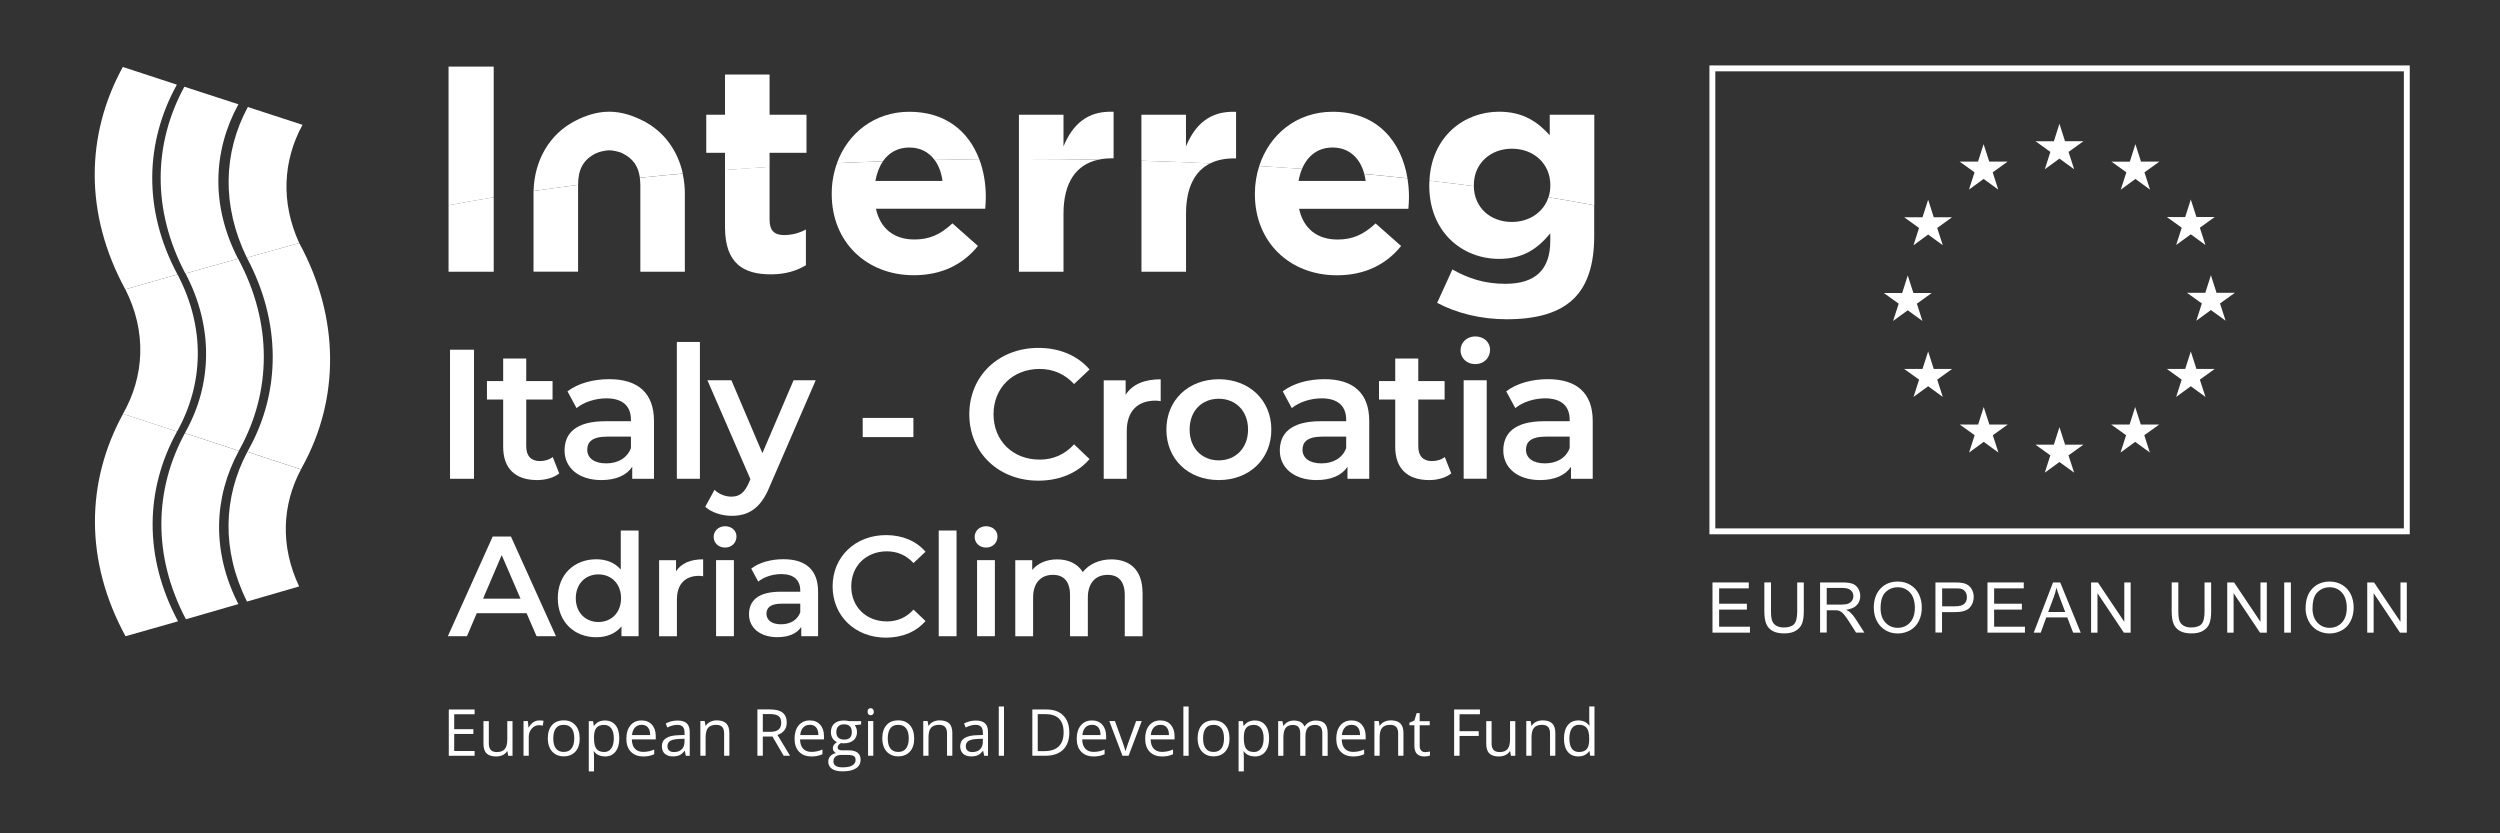 <svg xmlns="http://www.w3.org/2000/svg" id="Livello_1" viewBox="0 0 425.2 141.73"><rect x="0" y="0" width="425.2" height="141.73" fill="#333333" stroke="none"/><defs><style>.cls-1{fill:#fff;}.cls-2{fill:none;stroke:#fff;stroke-miterlimit:10;}</style></defs><g><path class="cls-1" d="m76.29,34.92c2.49-.47,5.06-.93,7.68-1.36V11.33h-7.68v23.58Z"></path><path class="cls-1" d="m130.89,12.68h-7.58v6.83h-3.19v6.48h3.19v2.93c2.5-.19,5.02-.37,7.58-.54v-2.39h6.28v-6.48h-6.28v-6.83Z"></path><path class="cls-1" d="m154.66,25.09c1.86,0,3.31.78,4.29,2.11,2.52-.05,5.05-.09,7.6-.12-1.76-4.65-5.63-8.07-11.89-8.07-5.92,0-10.47,3.64-12.31,8.74,2.58-.12,5.19-.22,7.81-.31,1.02-1.48,2.55-2.35,4.5-2.35"></path><path class="cls-1" d="m180.88,24.89v-5.38h-7.58v7.53c.14,0,.28,0,.41,0,4.4,0,8.77.04,13.1.12.68-.15,1.41-.23,2.19-.23h.4v-7.92c-4.49-.2-6.98,2.19-8.52,5.88"></path><path class="cls-1" d="m201.71,24.89v-5.38h-7.58v7.83c3.94.12,7.84.26,11.7.45,1.14-.57,2.48-.85,4-.85h.4v-7.92c-4.49-.2-6.98,2.19-8.52,5.88"></path><path class="cls-1" d="m226.64,25.09c2.8,0,4.68,1.77,5.4,4.5,2.48.23,4.93.47,7.34.73-1.02-6.22-5.1-11.31-12.74-11.31-6.1,0-10.75,3.87-12.47,9.23,2.45.15,4.88.31,7.28.48.95-2.25,2.73-3.63,5.19-3.63"></path><path class="cls-1" d="m263.57,22.99c-2.04-2.24-4.48-3.99-8.62-3.99-5.94,0-11.48,4.22-11.83,11.73,2.55.29,5.07.6,7.55.93,0-.03,0-.06,0-.09v-.1c0-3.64,2.79-6.18,6.48-6.18s6.53,2.54,6.53,6.18v.1c0,.7-.11,1.36-.3,1.97,2.66.44,5.25.9,7.78,1.38v-15.41h-7.58v3.49Z"></path><path class="cls-1" d="m109.34,20.53c-1.65-.84-3.57-1.53-5.73-1.53s-4.08.69-5.73,1.53c-4.48,2.28-7,6.81-7.13,11.96,2.48-.36,5-.71,7.57-1.04.01-2.58.82-4.32,3.14-5.42.5-.24,1.61-.47,2.16-.47s1.65.23,2.16.47c1.93.92,2.8,2.29,3.05,4.2,2.4-.25,4.84-.49,7.3-.71-.85-3.89-3.18-7.17-6.77-8.99"></path><path class="cls-1" d="m76.29,46.22h7.68v-12.67c-2.62.43-5.18.89-7.68,1.36v11.3Z"></path><path class="cls-1" d="m123.31,38.64c0,6.18,3.14,8.02,7.78,8.02,2.54,0,4.38-.6,5.98-1.55v-6.08c-1.1.6-2.34.95-3.74.95-1.69,0-2.44-.85-2.44-2.59v-9.02c-2.55.16-5.08.34-7.58.54v9.73Z"></path><path class="cls-1" d="m158.95,27.19c.7.94,1.16,2.16,1.35,3.58h-11.41c.23-1.3.66-2.43,1.28-3.33-2.62.09-5.23.19-7.81.31-.58,1.6-.9,3.34-.9,5.16v.1c0,8.17,5.93,13.8,13.96,13.8,4.83,0,8.42-1.89,10.91-4.98l-4.34-3.84c-2.09,1.94-3.94,2.74-6.48,2.74-3.39,0-5.78-1.79-6.53-5.23h18.59c.05-.7.1-1.4.1-1.99,0-2.26-.37-4.46-1.12-6.44-2.55.03-5.08.07-7.6.12"></path><path class="cls-1" d="m173.3,27.04v19.18h7.58v-9.87c0-5.39,2.21-8.39,5.94-9.19-4.33-.08-8.7-.12-13.1-.12-.14,0-.28,0-.41,0"></path><path class="cls-1" d="m194.14,46.22h7.58v-9.87c0-4.45,1.5-7.27,4.12-8.57-3.85-.18-7.76-.33-11.7-.44v18.88Z"></path><path class="cls-1" d="m232.04,29.59c.1.38.18.77.23,1.18h-11.41c.13-.74.33-1.43.59-2.05-2.41-.17-4.83-.34-7.28-.48-.47,1.47-.74,3.04-.74,4.68v.1c0,8.17,5.93,13.8,13.95,13.8,4.84,0,8.42-1.89,10.92-4.98l-4.34-3.84c-2.09,1.94-3.94,2.74-6.48,2.74-3.39,0-5.78-1.79-6.53-5.23h18.59c.05-.7.1-1.4.1-1.99,0-1.09-.09-2.15-.26-3.19-2.42-.26-4.86-.5-7.34-.73"></path><path class="cls-1" d="m257.14,37.75c-3.66,0-6.43-2.45-6.47-6.09-2.47-.33-4.99-.63-7.55-.93-.01.24-.03.48-.03.74v.1c0,7.92,5.63,12.46,11.86,12.46,4.04,0,6.48-1.64,8.72-4.34v1.3c0,4.78-2.44,7.28-7.63,7.28-3.54,0-6.28-.9-9.02-2.44l-2.59,5.68c3.39,1.79,7.48,2.79,11.81,2.79,5.18,0,9.02-1.1,11.51-3.59,2.24-2.24,3.39-5.73,3.39-10.52v-5.27c-2.53-.48-5.12-.94-7.78-1.38-.82,2.55-3.25,4.21-6.22,4.21"></path><path class="cls-1" d="m108.82,30.24c.05.41.09.83.09,1.29v14.69h7.57v-13.31c0-1.16-.13-2.29-.37-3.38-2.46.22-4.9.46-7.3.71"></path><path class="cls-1" d="m90.74,32.9v13.31h7.58v-14.69s0-.04,0-.07c-2.57.33-5.09.67-7.57,1.04,0,.14-.01.27-.01.41"></path><g><path class="cls-1" d="m76.54,59.48h4.08v21.95h-4.08v-21.95Z"></path><path class="cls-1" d="m95.11,80.52c-.94.75-2.35,1.13-3.76,1.13-3.67,0-5.77-1.94-5.77-5.64v-8.06h-2.76v-3.14h2.76v-3.83h3.92v3.83h4.48v3.14h-4.48v7.96c0,1.63.82,2.51,2.32,2.51.82,0,1.6-.22,2.19-.69l1.1,2.79Z"></path><path class="cls-1" d="m111.23,71.62v9.81h-3.7v-2.04c-.94,1.44-2.76,2.26-5.27,2.26-3.83,0-6.24-2.1-6.24-5.02s1.88-4.99,6.96-4.99h4.33v-.25c0-2.29-1.38-3.64-4.17-3.64-1.88,0-3.83.63-5.08,1.66l-1.54-2.85c1.79-1.38,4.39-2.07,7.09-2.07,4.83,0,7.62,2.29,7.62,7.12Zm-3.92,4.58v-1.94h-4.04c-2.67,0-3.39,1-3.39,2.23,0,1.41,1.19,2.32,3.2,2.32s3.57-.88,4.23-2.6Z"></path><path class="cls-1" d="m115.12,58.16h3.92v23.27h-3.92v-23.27Z"></path><path class="cls-1" d="m138.73,64.69l-7.84,18.09c-1.54,3.79-3.67,4.95-6.46,4.95-1.66,0-3.42-.56-4.48-1.54l1.57-2.88c.75.72,1.82,1.16,2.88,1.16,1.38,0,2.2-.66,2.95-2.32l.28-.66-7.31-16.81h4.08l5.27,12.39,5.3-12.39h3.76Z"></path><path class="cls-1" d="m146.73,71.08h8.62v3.26h-8.62v-3.26Z"></path><path class="cls-1" d="m164.86,70.46c0-6.55,5.02-11.29,11.76-11.29,3.57,0,6.65,1.29,8.69,3.67l-2.63,2.48c-1.6-1.72-3.57-2.57-5.86-2.57-4.55,0-7.84,3.2-7.84,7.71s3.29,7.71,7.84,7.71c2.29,0,4.26-.85,5.86-2.6l2.63,2.51c-2.04,2.38-5.11,3.67-8.72,3.67-6.71,0-11.73-4.73-11.73-11.29Z"></path><path class="cls-1" d="m197.41,64.5v3.73c-.35-.06-.63-.09-.91-.09-2.98,0-4.86,1.76-4.86,5.17v8.12h-3.92v-16.74h3.73v2.45c1.13-1.76,3.17-2.63,5.96-2.63Z"></path><path class="cls-1" d="m198.38,73.06c0-5.02,3.76-8.56,8.91-8.56s8.94,3.54,8.94,8.56-3.73,8.59-8.94,8.59-8.91-3.57-8.91-8.59Zm13.89,0c0-3.2-2.13-5.24-4.99-5.24s-4.95,2.04-4.95,5.24,2.13,5.24,4.95,5.24,4.99-2.04,4.99-5.24Z"></path><path class="cls-1" d="m232.88,71.62v9.81h-3.7v-2.04c-.94,1.44-2.76,2.26-5.27,2.26-3.83,0-6.24-2.1-6.24-5.02s1.88-4.99,6.96-4.99h4.33v-.25c0-2.29-1.38-3.64-4.17-3.64-1.88,0-3.83.63-5.08,1.66l-1.54-2.85c1.79-1.38,4.39-2.07,7.09-2.07,4.83,0,7.62,2.29,7.62,7.12Zm-3.92,4.58v-1.94h-4.04c-2.67,0-3.39,1-3.39,2.23,0,1.41,1.19,2.32,3.2,2.32s3.58-.88,4.23-2.6Z"></path><path class="cls-1" d="m246.83,80.52c-.94.75-2.35,1.13-3.76,1.13-3.67,0-5.77-1.94-5.77-5.64v-8.06h-2.76v-3.14h2.76v-3.83h3.92v3.83h4.48v3.14h-4.48v7.96c0,1.63.81,2.51,2.32,2.51.81,0,1.6-.22,2.19-.69l1.1,2.79Z"></path><path class="cls-1" d="m248.41,59.57c0-1.32,1.07-2.35,2.51-2.35s2.51.97,2.51,2.26c0,1.38-1.04,2.45-2.51,2.45s-2.51-1.03-2.51-2.35Zm.53,5.11h3.92v16.74h-3.92v-16.74Z"></path><path class="cls-1" d="m270.89,71.62v9.81h-3.7v-2.04c-.94,1.44-2.76,2.26-5.27,2.26-3.83,0-6.24-2.1-6.24-5.02s1.88-4.99,6.96-4.99h4.33v-.25c0-2.29-1.38-3.64-4.17-3.64-1.88,0-3.83.63-5.08,1.66l-1.54-2.85c1.79-1.38,4.39-2.07,7.09-2.07,4.83,0,7.62,2.29,7.62,7.12Zm-3.92,4.58v-1.94h-4.04c-2.67,0-3.39,1-3.39,2.23,0,1.41,1.19,2.32,3.2,2.32s3.58-.88,4.23-2.6Z"></path></g><g><path class="cls-1" d="m89.57,104.29h-8.48l-1.67,3.92h-3.25l7.63-16.96h3.1l7.66,16.96h-3.3l-1.7-3.92Zm-1.04-2.47l-3.2-7.41-3.17,7.41h6.37Z"></path><path class="cls-1" d="m108.61,90.23v17.98h-2.91v-1.67c-1.02,1.24-2.52,1.84-4.29,1.84-3.76,0-6.54-2.62-6.54-6.64s2.79-6.62,6.54-6.62c1.67,0,3.15.56,4.17,1.75v-6.64h3.03Zm-2.98,11.51c0-2.47-1.67-4.05-3.85-4.05s-3.85,1.58-3.85,4.05,1.67,4.05,3.85,4.05,3.85-1.58,3.85-4.05Z"></path><path class="cls-1" d="m119.59,95.13v2.88c-.27-.05-.48-.07-.7-.07-2.3,0-3.76,1.36-3.76,4v6.28h-3.03v-12.94h2.88v1.89c.87-1.36,2.45-2.04,4.6-2.04Z"></path><path class="cls-1" d="m121.38,91.32c0-1.02.82-1.82,1.94-1.82s1.94.75,1.94,1.74c0,1.07-.8,1.89-1.94,1.89s-1.94-.8-1.94-1.82Zm.41,3.95h3.03v12.94h-3.03v-12.94Z"></path><path class="cls-1" d="m139.14,100.63v7.58h-2.86v-1.58c-.73,1.12-2.13,1.74-4.07,1.74-2.96,0-4.82-1.62-4.82-3.88s1.45-3.85,5.38-3.85h3.34v-.19c0-1.77-1.07-2.81-3.22-2.81-1.45,0-2.96.48-3.93,1.28l-1.19-2.21c1.38-1.07,3.39-1.6,5.48-1.6,3.73,0,5.89,1.77,5.89,5.5Zm-3.03,3.54v-1.5h-3.13c-2.06,0-2.62.78-2.62,1.72,0,1.09.92,1.79,2.47,1.79s2.76-.68,3.27-2.01Z"></path><path class="cls-1" d="m141.61,99.73c0-5.06,3.88-8.72,9.09-8.72,2.76,0,5.14.99,6.71,2.83l-2.04,1.92c-1.24-1.33-2.76-1.99-4.53-1.99-3.51,0-6.06,2.47-6.06,5.96s2.54,5.96,6.06,5.96c1.77,0,3.3-.65,4.53-2.01l2.04,1.94c-1.58,1.84-3.95,2.83-6.74,2.83-5.19,0-9.06-3.66-9.06-8.72Z"></path><path class="cls-1" d="m159.66,90.23h3.03v17.98h-3.03v-17.98Z"></path><path class="cls-1" d="m165.77,91.32c0-1.02.82-1.82,1.94-1.82s1.94.75,1.94,1.74c0,1.07-.8,1.89-1.94,1.89s-1.94-.8-1.94-1.82Zm.41,3.95h3.03v12.94h-3.03v-12.94Z"></path><path class="cls-1" d="m194.33,100.8v7.42h-3.03v-7.03c0-2.3-1.07-3.42-2.91-3.42-1.99,0-3.37,1.31-3.37,3.88v6.57h-3.03v-7.03c0-2.3-1.07-3.42-2.91-3.42-2.01,0-3.37,1.31-3.37,3.88v6.57h-3.03v-12.94h2.88v1.65c.97-1.16,2.47-1.79,4.24-1.79,1.89,0,3.46.7,4.36,2.16,1.04-1.33,2.79-2.16,4.85-2.16,3.13,0,5.31,1.77,5.31,5.67Z"></path></g><g><g><path class="cls-1" d="m30.11,73.4c-5.4,9.78-5.73,21.27.17,32.27l-8.93,2.54c-7.02-12.88-6.71-26.35-.42-37.82l9.19,3.01Z"></path><path class="cls-1" d="m21.32,49.21l8.87-2.54c4.79,9.13,4.44,18.64-.08,26.73l-9.19-3.01c3.63-6.4,4.07-13.93.4-21.18Z"></path><path class="cls-1" d="m30.08,14.4c-5.4,9.78-5.8,21.26.1,32.27l-8.87,2.54c-7.02-12.88-6.71-26.35-.42-37.82l9.19,3.01Z"></path></g><g><path class="cls-1" d="m51.47,79.3c6.25-11.39,6.4-25.16-.58-37.97l-8.91,2.5c5.87,10.94,5.75,22.77.38,32.48h0c-.1.17-.18.35-.28.53l9.11,2.99c.1-.18.18-.36.28-.54"></path><path class="cls-1" d="m51.44,21.23l-9.29-3.03c-4.21,7.81-4.44,16.84-.17,25.63l8.91-2.5c-3.16-6.9-2.77-13.99.56-20.1Z"></path><path class="cls-1" d="m51.18,79.84l-9.11-2.99c-4.11,7.75-4.41,16.76-.06,25.46l8.87-2.57c-3.23-6.82-2.92-13.84.3-19.89Z"></path></g><g><path class="cls-1" d="m40.5,44.01l-8.95,2.5c4.79,9.11,4.54,18.84.02,26.92h0c-.04.08-.08.15-.12.23l9.18,3.01c.05-.1.1-.19.15-.29h0c5.38-9.75,5.62-21.41-.28-32.38Z"></path><path class="cls-1" d="m31.54,46.51l8.95-2.5c-4.64-8.97-4.31-18.3.06-26.27l-9.19-2.99c-5.25,9.64-5.56,20.93.17,31.77Z"></path><path class="cls-1" d="m40.63,76.68l-9.18-3.01c-5.21,9.61-5.52,20.85.17,31.65l8.92-2.58c-4.55-8.9-4.22-18.15.09-26.06Z"></path></g></g><g><path class="cls-1" d="m291.26,107.6v-8.54h6.17v1.01h-5.04v2.61h4.72v1h-4.72v2.91h5.24v1.01h-6.37Z"></path><path class="cls-1" d="m305.66,99.06h1.13v4.93c0,.86-.1,1.54-.29,2.04-.19.51-.54.92-1.05,1.23-.51.32-1.17.47-1.99.47s-1.46-.14-1.96-.41c-.51-.28-.87-.67-1.09-1.2-.22-.52-.33-1.24-.33-2.14v-4.93h1.13v4.93c0,.74.07,1.29.21,1.64.14.35.37.62.71.81.34.19.75.29,1.23.29.83,0,1.42-.19,1.78-.56.35-.38.53-1.1.53-2.17v-4.93Z"></path><path class="cls-1" d="m309.56,107.6v-8.54h3.79c.76,0,1.34.08,1.74.23.4.15.71.42.95.81.24.39.35.82.35,1.29,0,.6-.2,1.12-.59,1.53-.39.42-1,.68-1.82.79.3.14.53.29.68.42.33.3.64.68.94,1.14l1.49,2.32h-1.42l-1.13-1.78c-.33-.51-.6-.91-.82-1.18-.21-.27-.4-.46-.57-.57-.17-.11-.34-.18-.52-.23-.13-.03-.34-.04-.63-.04h-1.31v3.79h-1.13Zm1.13-4.77h2.43c.52,0,.92-.05,1.21-.16s.51-.28.66-.51c.15-.23.23-.49.23-.77,0-.4-.15-.74-.44-1-.29-.26-.76-.39-1.39-.39h-2.7v2.82Z"></path><path class="cls-1" d="m318.69,103.44c0-1.42.38-2.53,1.14-3.33.76-.8,1.74-1.2,2.95-1.2.79,0,1.5.19,2.13.57.63.38,1.12.9,1.45,1.57.33.67.5,1.44.5,2.29s-.17,1.64-.52,2.32-.85,1.2-1.49,1.55c-.64.35-1.33.53-2.07.53-.8,0-1.52-.19-2.15-.58-.63-.39-1.11-.92-1.44-1.59s-.49-1.38-.49-2.13Zm1.16.02c0,1.03.28,1.84.83,2.43.55.59,1.25.89,2.08.89s1.55-.3,2.1-.9.82-1.45.82-2.54c0-.7-.12-1.3-.35-1.82-.23-.52-.58-.92-1.03-1.21s-.96-.43-1.52-.43c-.8,0-1.49.27-2.07.82-.58.55-.86,1.47-.86,2.75Z"></path><path class="cls-1" d="m329.18,107.6v-8.54h3.22c.57,0,1,.03,1.3.08.42.07.77.2,1.05.4s.51.47.68.82c.17.35.26.74.26,1.16,0,.73-.23,1.34-.69,1.84-.46.5-1.3.75-2.51.75h-2.19v3.47h-1.13Zm1.13-4.48h2.21c.73,0,1.25-.14,1.55-.41.31-.27.46-.65.46-1.15,0-.36-.09-.66-.27-.92-.18-.26-.42-.42-.71-.5-.19-.05-.54-.07-1.05-.07h-2.18v3.05Z"></path><path class="cls-1" d="m338.03,107.6v-8.54h6.17v1.01h-5.04v2.61h4.72v1h-4.72v2.91h5.24v1.01h-6.37Z"></path><path class="cls-1" d="m345.9,107.6l3.28-8.54h1.22l3.49,8.54h-1.29l-1-2.59h-3.57l-.94,2.59h-1.2Zm2.46-3.51h2.89l-.89-2.36c-.27-.72-.47-1.31-.61-1.77-.11.55-.26,1.09-.46,1.63l-.94,2.51Z"></path><path class="cls-1" d="m355.65,107.6v-8.54h1.16l4.49,6.7v-6.7h1.08v8.54h-1.16l-4.48-6.71v6.71h-1.08Z"></path><path class="cls-1" d="m374.94,99.06h1.13v4.93c0,.86-.1,1.54-.29,2.04-.19.51-.54.92-1.05,1.23-.51.32-1.17.47-1.99.47s-1.46-.14-1.96-.41c-.51-.28-.87-.67-1.09-1.2-.22-.52-.33-1.24-.33-2.14v-4.93h1.13v4.93c0,.74.07,1.29.21,1.64.14.35.37.62.71.81.34.19.75.29,1.23.29.83,0,1.42-.19,1.78-.56.35-.38.53-1.1.53-2.17v-4.93Z"></path><path class="cls-1" d="m378.81,107.6v-8.54h1.16l4.49,6.7v-6.7h1.08v8.54h-1.16l-4.49-6.71v6.71h-1.08Z"></path><path class="cls-1" d="m388.5,107.6v-8.54h1.13v8.54h-1.13Z"></path><path class="cls-1" d="m392.14,103.44c0-1.42.38-2.53,1.14-3.33.76-.8,1.74-1.2,2.95-1.2.79,0,1.5.19,2.13.57.63.38,1.11.9,1.45,1.57.33.67.5,1.44.5,2.29s-.18,1.64-.53,2.32-.84,1.2-1.49,1.55c-.64.35-1.33.53-2.07.53-.8,0-1.52-.19-2.16-.58-.63-.39-1.11-.92-1.44-1.59-.33-.67-.49-1.38-.49-2.13Zm1.17.02c0,1.03.28,1.84.83,2.43.55.59,1.25.89,2.08.89s1.55-.3,2.1-.9.82-1.45.82-2.54c0-.7-.12-1.3-.35-1.82-.24-.52-.58-.92-1.03-1.21-.45-.29-.96-.43-1.52-.43-.8,0-1.49.27-2.06.82-.58.55-.86,1.47-.86,2.75Z"></path><path class="cls-1" d="m402.62,107.6v-8.54h1.16l4.49,6.7v-6.7h1.08v8.54h-1.16l-4.48-6.71v6.71h-1.08Z"></path></g><g><rect class="cls-2" x="291.24" y="11.63" width="118.11" height="78.74"></rect><polygon class="cls-1" points="347.78 28.79 350.27 26.97 352.77 28.79 351.82 25.84 354.35 24.02 351.22 24.02 350.27 21.05 349.32 24.03 346.2 24.02 348.73 25.84 347.78 28.79"></polygon><polygon class="cls-1" points="334.88 32.25 337.37 30.43 339.86 32.25 338.92 29.31 341.45 27.49 338.33 27.49 337.37 24.51 336.42 27.49 333.3 27.49 335.83 29.31 334.88 32.25"></polygon><polygon class="cls-1" points="327.94 33.97 326.98 36.95 323.86 36.95 326.39 38.77 325.45 41.71 327.94 39.89 330.43 41.71 329.48 38.77 332.01 36.95 328.89 36.95 327.94 33.97"></polygon><polygon class="cls-1" points="324.47 52.77 326.97 54.59 326.02 51.65 328.55 49.83 325.43 49.83 324.47 46.85 323.52 49.84 320.4 49.83 322.93 51.65 321.98 54.59 324.47 52.77"></polygon><polygon class="cls-1" points="328.89 62.75 327.94 59.77 326.98 62.75 323.86 62.75 326.4 64.57 325.45 67.51 327.94 65.69 330.43 67.51 329.48 64.57 332.01 62.75 328.89 62.75"></polygon><polygon class="cls-1" points="338.35 72.21 337.39 69.23 336.44 72.21 333.32 72.21 335.85 74.02 334.9 76.97 337.39 75.15 339.89 76.97 338.94 74.02 341.47 72.21 338.35 72.21"></polygon><polygon class="cls-1" points="351.23 75.63 350.27 72.65 349.32 75.63 346.19 75.63 348.72 77.45 347.78 80.39 350.27 78.58 352.77 80.39 351.81 77.45 354.35 75.63 351.23 75.63"></polygon><polygon class="cls-1" points="364.11 72.21 363.15 69.23 362.2 72.21 359.08 72.21 361.61 74.02 360.66 76.97 363.15 75.15 365.65 76.97 364.7 74.02 367.23 72.21 364.11 72.21"></polygon><polygon class="cls-1" points="373.57 62.75 372.61 59.77 371.66 62.75 368.54 62.75 371.06 64.57 370.12 67.51 372.61 65.69 375.11 67.51 374.15 64.57 376.68 62.75 373.57 62.75"></polygon><polygon class="cls-1" points="380.11 49.8 376.99 49.8 376.03 46.81 375.08 49.8 371.96 49.8 374.49 51.61 373.55 54.55 376.03 52.73 378.53 54.55 377.58 51.61 380.11 49.8"></polygon><polygon class="cls-1" points="370.12 41.67 372.61 39.85 375.1 41.67 374.15 38.73 376.68 36.91 373.57 36.91 372.61 33.93 371.66 36.92 368.54 36.91 371.07 38.73 370.12 41.67"></polygon><polygon class="cls-1" points="363.19 24.51 362.24 27.5 359.12 27.49 361.65 29.31 360.7 32.26 363.19 30.43 365.68 32.26 364.73 29.31 367.27 27.49 364.14 27.49 363.19 24.51"></polygon></g></g><g><path class="cls-1" d="m80.72,128.54h-4.39v-7.87h4.39v.81h-3.47v2.54h3.26v.81h-3.26v2.9h3.47v.82Z"></path><path class="cls-1" d="m83.14,122.64v3.83c0,.48.11.84.33,1.08s.56.36,1.03.36c.62,0,1.07-.17,1.35-.51.29-.34.43-.89.43-1.65v-3.1h.89v5.9h-.74l-.13-.79h-.05c-.18.29-.44.51-.76.67-.32.15-.69.23-1.11.23-.72,0-1.26-.17-1.61-.51-.36-.34-.54-.89-.54-1.64v-3.86h.9Z"></path><path class="cls-1" d="m91.73,122.53c.26,0,.5.02.71.06l-.12.83c-.24-.05-.46-.08-.65-.08-.48,0-.89.19-1.23.58s-.51.87-.51,1.45v3.17h-.89v-5.9h.74l.1,1.09h.04c.22-.38.48-.68.79-.89.31-.21.65-.31,1.02-.31Z"></path><path class="cls-1" d="m98.6,125.58c0,.96-.24,1.71-.73,2.25-.49.54-1.16.81-2.01.81-.53,0-1-.12-1.41-.37-.41-.25-.73-.6-.95-1.07-.22-.46-.33-1.01-.33-1.63,0-.96.24-1.71.72-2.25.48-.54,1.15-.8,2-.8s1.48.27,1.97.82c.49.55.73,1.29.73,2.23Zm-4.5,0c0,.75.15,1.33.45,1.72s.75.59,1.33.59,1.03-.2,1.33-.59.46-.97.46-1.73-.15-1.32-.46-1.71c-.3-.39-.75-.58-1.34-.58s-1.03.19-1.32.58-.45.96-.45,1.72Z"></path><path class="cls-1" d="m102.88,128.65c-.38,0-.74-.07-1.05-.21-.32-.14-.59-.36-.8-.65h-.06c.04.34.06.67.06.98v2.43h-.89v-8.55h.73l.12.81h.04c.23-.32.5-.56.8-.7.31-.14.66-.22,1.05-.22.78,0,1.39.27,1.81.8.43.53.64,1.28.64,2.25s-.22,1.72-.65,2.26c-.43.54-1.03.81-1.8.81Zm-.13-5.36c-.6,0-1.04.17-1.31.5-.27.33-.41.87-.41,1.59v.2c0,.83.14,1.42.41,1.78.28.36.72.54,1.33.54.51,0,.91-.21,1.2-.62s.43-.98.43-1.71-.14-1.3-.43-1.69-.7-.59-1.22-.59Z"></path><path class="cls-1" d="m109.36,128.65c-.87,0-1.56-.27-2.07-.8-.5-.53-.76-1.27-.76-2.21s.23-1.71.7-2.27c.47-.56,1.1-.84,1.89-.84.74,0,1.32.24,1.76.73s.65,1.13.65,1.93v.57h-4.07c.02.69.19,1.22.53,1.58s.8.54,1.4.54c.64,0,1.26-.13,1.88-.4v.8c-.32.14-.62.23-.9.29-.28.06-.62.09-1.02.09Zm-.24-5.37c-.47,0-.85.15-1.13.46-.28.31-.45.74-.5,1.28h3.09c0-.56-.13-1-.38-1.3-.25-.3-.61-.45-1.08-.45Z"></path><path class="cls-1" d="m116.65,128.54l-.18-.84h-.04c-.29.37-.59.62-.88.75-.29.13-.66.2-1.1.2-.59,0-1.04-.15-1.38-.45-.33-.3-.5-.73-.5-1.29,0-1.19.95-1.82,2.86-1.87l1-.03v-.37c0-.46-.1-.81-.3-1.03-.2-.22-.52-.33-.96-.33-.49,0-1.05.15-1.67.45l-.27-.68c.29-.16.61-.28.96-.37s.69-.13,1.04-.13c.7,0,1.23.16,1.57.47.34.31.51.81.51,1.5v4.03h-.66Zm-2.02-.63c.56,0,.99-.15,1.31-.46.32-.31.48-.73.48-1.28v-.53l-.89.04c-.71.03-1.22.14-1.54.33-.31.2-.47.5-.47.91,0,.32.1.57.29.74.2.17.47.25.82.25Z"></path><path class="cls-1" d="m123.16,128.54v-3.82c0-.48-.11-.84-.33-1.08s-.56-.36-1.03-.36c-.62,0-1.07.17-1.36.5-.29.33-.43.89-.43,1.65v3.1h-.89v-5.9h.73l.15.81h.04c.18-.29.44-.52.77-.68s.7-.24,1.1-.24c.71,0,1.25.17,1.6.51s.54.89.54,1.65v3.85h-.89Z"></path><path class="cls-1" d="m129.74,125.26v3.27h-.92v-7.87h2.16c.97,0,1.68.18,2.14.56.46.37.69.93.69,1.67,0,1.04-.53,1.75-1.58,2.11l2.14,3.54h-1.08l-1.91-3.27h-1.64Zm0-.79h1.26c.65,0,1.12-.13,1.42-.39.3-.26.45-.64.45-1.16s-.15-.9-.46-1.13-.8-.34-1.48-.34h-1.19v3.01Z"></path><path class="cls-1" d="m137.97,128.65c-.87,0-1.56-.27-2.07-.8-.5-.53-.76-1.27-.76-2.21s.23-1.71.7-2.27c.47-.56,1.1-.84,1.89-.84.74,0,1.32.24,1.76.73s.65,1.13.65,1.93v.57h-4.07c.02.69.19,1.22.53,1.58s.8.54,1.4.54c.64,0,1.26-.13,1.88-.4v.8c-.32.14-.62.23-.9.29-.28.06-.62.09-1.02.09Zm-.24-5.37c-.47,0-.85.15-1.13.46-.28.31-.45.74-.5,1.28h3.09c0-.56-.13-1-.38-1.3-.25-.3-.61-.45-1.08-.45Z"></path><path class="cls-1" d="m146.46,122.64v.57l-1.09.13c.1.13.19.29.27.49.08.2.12.43.12.69,0,.58-.2,1.04-.59,1.38-.4.34-.94.52-1.63.52-.18,0-.34-.01-.5-.04-.38.2-.57.45-.57.76,0,.16.07.28.2.36.13.08.36.12.68.12h1.04c.64,0,1.13.13,1.47.4.34.27.51.66.51,1.17,0,.65-.26,1.15-.79,1.49-.52.34-1.29.51-2.29.51-.77,0-1.37-.14-1.79-.43-.42-.29-.63-.69-.63-1.22,0-.36.11-.67.34-.93.23-.26.55-.44.97-.53-.15-.07-.28-.17-.38-.32-.1-.14-.15-.31-.15-.5,0-.22.06-.4.17-.57.11-.16.3-.32.54-.47-.31-.13-.55-.34-.75-.64-.19-.3-.29-.65-.29-1.03,0-.65.19-1.14.58-1.49.39-.35.94-.52,1.65-.52.31,0,.59.04.84.11h2.04Zm-4.71,6.89c0,.32.13.56.4.73s.66.25,1.16.25c.75,0,1.31-.11,1.67-.34.36-.22.54-.53.54-.91,0-.32-.1-.54-.3-.67-.2-.12-.57-.19-1.11-.19h-1.07c-.41,0-.72.1-.95.29s-.34.47-.34.83Zm.49-5c0,.41.12.73.35.94.23.21.56.32.98.32.87,0,1.31-.42,1.31-1.27s-.44-1.33-1.33-1.33c-.42,0-.74.11-.97.34-.23.23-.34.56-.34,1.01Z"></path><path class="cls-1" d="m147.56,121.04c0-.2.05-.35.15-.45s.23-.14.38-.14.27.05.37.15c.1.1.16.25.16.45s-.05.35-.16.45c-.1.1-.23.15-.37.15s-.28-.05-.38-.15-.15-.25-.15-.45Zm.97,7.5h-.89v-5.9h.89v5.9Z"></path><path class="cls-1" d="m155.49,125.58c0,.96-.24,1.71-.73,2.25-.49.54-1.16.81-2.01.81-.53,0-1-.12-1.41-.37-.41-.25-.73-.6-.95-1.07-.22-.46-.33-1.01-.33-1.63,0-.96.24-1.71.72-2.25.48-.54,1.15-.8,2-.8s1.48.27,1.97.82c.49.55.73,1.29.73,2.23Zm-4.5,0c0,.75.15,1.33.45,1.72s.75.59,1.33.59,1.03-.2,1.33-.59.46-.97.46-1.73-.15-1.32-.46-1.71c-.3-.39-.75-.58-1.34-.58s-1.03.19-1.32.58-.45.96-.45,1.72Z"></path><path class="cls-1" d="m161.07,128.54v-3.82c0-.48-.11-.84-.33-1.08-.22-.24-.56-.36-1.03-.36-.62,0-1.07.17-1.36.5-.29.33-.43.89-.43,1.65v3.1h-.89v-5.9h.73l.15.81h.04c.18-.29.44-.52.77-.68.33-.16.7-.24,1.1-.24.71,0,1.25.17,1.61.51.36.34.54.89.54,1.65v3.85h-.89Z"></path><path class="cls-1" d="m167.39,128.54l-.18-.84h-.04c-.29.37-.59.62-.88.75-.29.13-.66.2-1.1.2-.59,0-1.04-.15-1.38-.45-.33-.3-.5-.73-.5-1.29,0-1.19.95-1.82,2.86-1.87l1-.03v-.37c0-.46-.1-.81-.3-1.03-.2-.22-.52-.33-.96-.33-.49,0-1.05.15-1.67.45l-.27-.68c.29-.16.61-.28.96-.37.35-.09.69-.13,1.04-.13.7,0,1.23.16,1.56.47.34.31.51.81.51,1.5v4.03h-.66Zm-2.02-.63c.56,0,.99-.15,1.31-.46.32-.31.48-.73.48-1.28v-.53l-.89.04c-.71.03-1.22.14-1.54.33-.31.2-.47.5-.47.91,0,.32.1.57.29.74.2.17.47.25.82.25Z"></path><path class="cls-1" d="m170.76,128.54h-.89v-8.38h.89v8.38Z"></path><path class="cls-1" d="m181.87,124.53c0,1.3-.35,2.29-1.06,2.98-.7.69-1.72,1.03-3.05,1.03h-2.18v-7.87h2.41c1.22,0,2.18.34,2.85,1.02.68.68,1.02,1.63,1.02,2.84Zm-.97.03c0-1.03-.26-1.8-.77-2.32-.51-.52-1.28-.78-2.3-.78h-1.33v6.29h1.12c1.09,0,1.91-.27,2.46-.81.55-.54.82-1.33.82-2.38Z"></path><path class="cls-1" d="m185.96,128.65c-.87,0-1.56-.27-2.07-.8-.5-.53-.76-1.27-.76-2.21s.23-1.71.7-2.27,1.1-.84,1.89-.84c.74,0,1.32.24,1.76.73s.65,1.13.65,1.93v.57h-4.07c.02.69.19,1.22.53,1.58.33.36.8.54,1.4.54.64,0,1.26-.13,1.88-.4v.8c-.32.14-.61.23-.9.29s-.62.09-1.02.09Zm-.24-5.37c-.47,0-.85.15-1.13.46-.28.31-.45.74-.5,1.28h3.09c0-.56-.13-1-.38-1.3-.25-.3-.61-.45-1.08-.45Z"></path><path class="cls-1" d="m190.91,128.54l-2.24-5.9h.96l1.27,3.5c.29.82.46,1.35.51,1.59h.04c.04-.19.16-.58.37-1.18s.68-1.9,1.41-3.91h.96l-2.24,5.9h-1.05Z"></path><path class="cls-1" d="m197.6,128.65c-.87,0-1.56-.27-2.07-.8-.5-.53-.76-1.27-.76-2.21s.23-1.71.7-2.27c.47-.56,1.1-.84,1.89-.84.74,0,1.33.24,1.76.73s.65,1.13.65,1.93v.57h-4.07c.02.69.19,1.22.53,1.58s.8.54,1.4.54c.64,0,1.26-.13,1.88-.4v.8c-.32.14-.62.23-.9.29-.28.06-.62.09-1.02.09Zm-.24-5.37c-.47,0-.85.15-1.13.46-.28.31-.45.74-.5,1.28h3.09c0-.56-.13-1-.38-1.3-.25-.3-.61-.45-1.08-.45Z"></path><path class="cls-1" d="m202.16,128.54h-.89v-8.38h.89v8.38Z"></path><path class="cls-1" d="m209.12,125.58c0,.96-.24,1.71-.73,2.25-.48.54-1.15.81-2.01.81-.53,0-1-.12-1.41-.37-.41-.25-.73-.6-.95-1.07-.22-.46-.33-1.01-.33-1.63,0-.96.24-1.71.72-2.25.48-.54,1.15-.8,2-.8s1.48.27,1.97.82c.49.55.73,1.29.73,2.23Zm-4.5,0c0,.75.15,1.33.45,1.72s.75.59,1.33.59,1.03-.2,1.33-.59c.3-.39.45-.97.45-1.73s-.15-1.32-.45-1.71c-.3-.39-.75-.58-1.34-.58s-1.03.19-1.32.58c-.3.38-.45.96-.45,1.72Z"></path><path class="cls-1" d="m213.4,128.65c-.38,0-.73-.07-1.05-.21-.32-.14-.58-.36-.8-.65h-.06c.04.34.06.67.06.98v2.43h-.89v-8.55h.73l.12.81h.04c.23-.32.5-.56.8-.7.31-.14.66-.22,1.05-.22.78,0,1.39.27,1.81.8.43.53.64,1.28.64,2.25s-.22,1.72-.65,2.26c-.43.54-1.03.81-1.8.81Zm-.13-5.36c-.6,0-1.04.17-1.31.5-.27.33-.41.87-.41,1.59v.2c0,.83.14,1.42.41,1.78.28.36.72.54,1.33.54.51,0,.91-.21,1.2-.62s.43-.98.43-1.71-.14-1.3-.43-1.69-.7-.59-1.22-.59Z"></path><path class="cls-1" d="m224.9,128.54v-3.84c0-.47-.1-.82-.3-1.06-.2-.23-.51-.35-.94-.35-.56,0-.97.16-1.23.48-.27.32-.4.81-.4,1.48v3.3h-.89v-3.84c0-.47-.1-.82-.3-1.06-.2-.23-.52-.35-.94-.35-.56,0-.97.17-1.23.5-.26.34-.39.89-.39,1.65v3.1h-.89v-5.9h.73l.15.81h.04c.17-.29.41-.51.71-.67.31-.16.65-.24,1.03-.24.92,0,1.53.33,1.81,1h.04c.18-.31.43-.55.77-.73.33-.18.71-.27,1.14-.27.67,0,1.17.17,1.5.51s.5.89.5,1.65v3.85h-.89Z"></path><path class="cls-1" d="m230.1,128.65c-.87,0-1.56-.27-2.07-.8-.5-.53-.76-1.27-.76-2.21s.23-1.71.7-2.27c.47-.56,1.1-.84,1.89-.84.74,0,1.33.24,1.76.73s.65,1.13.65,1.93v.57h-4.07c.02.69.19,1.22.53,1.58s.8.54,1.4.54c.64,0,1.26-.13,1.88-.4v.8c-.32.14-.62.23-.9.29-.28.06-.62.09-1.02.09Zm-.24-5.37c-.47,0-.85.15-1.13.46-.28.31-.45.74-.5,1.28h3.09c0-.56-.13-1-.38-1.3-.25-.3-.61-.45-1.08-.45Z"></path><path class="cls-1" d="m237.8,128.54v-3.82c0-.48-.11-.84-.33-1.08s-.56-.36-1.03-.36c-.62,0-1.07.17-1.36.5-.29.33-.43.89-.43,1.65v3.1h-.89v-5.9h.73l.15.81h.04c.18-.29.44-.52.77-.68.33-.16.7-.24,1.1-.24.71,0,1.25.17,1.61.51s.54.89.54,1.65v3.85h-.89Z"></path><path class="cls-1" d="m242.4,127.91c.16,0,.31-.01.46-.03.15-.02.26-.05.35-.07v.68c-.1.05-.24.09-.43.12s-.36.05-.51.05c-1.14,0-1.71-.6-1.71-1.8v-3.51h-.85v-.43l.85-.37.38-1.26h.52v1.37h1.71v.69h-1.71v3.47c0,.36.08.63.25.82s.4.29.69.29Z"></path><path class="cls-1" d="m248.24,128.54h-.92v-7.87h4.39v.81h-3.47v2.88h3.26v.81h-3.26v3.37Z"></path><path class="cls-1" d="m253.69,122.64v3.83c0,.48.11.84.33,1.08s.56.36,1.03.36c.62,0,1.07-.17,1.35-.51s.43-.89.43-1.65v-3.1h.89v5.9h-.74l-.13-.79h-.05c-.18.29-.44.51-.76.67-.33.15-.7.23-1.11.23-.72,0-1.26-.17-1.61-.51-.36-.34-.54-.89-.54-1.64v-3.86h.9Z"></path><path class="cls-1" d="m263.63,128.54v-3.82c0-.48-.11-.84-.33-1.08s-.56-.36-1.03-.36c-.62,0-1.07.17-1.36.5-.29.33-.43.89-.43,1.65v3.1h-.89v-5.9h.73l.15.81h.04c.18-.29.44-.52.77-.68.33-.16.7-.24,1.1-.24.71,0,1.25.17,1.61.51s.54.89.54,1.65v3.85h-.89Z"></path><path class="cls-1" d="m270.34,127.75h-.05c-.41.6-1.03.9-1.85.9-.77,0-1.37-.26-1.8-.79-.43-.53-.64-1.28-.64-2.25s.22-1.73.65-2.27,1.03-.81,1.8-.81,1.41.29,1.84.87h.07l-.04-.43-.02-.41v-2.4h.89v8.38h-.73l-.12-.79Zm-1.79.15c.61,0,1.05-.17,1.33-.5s.41-.87.41-1.61v-.19c0-.84-.14-1.43-.42-1.79s-.72-.54-1.33-.54c-.52,0-.93.2-1.2.61-.28.41-.42.98-.42,1.73s.14,1.32.41,1.71.68.58,1.22.58Z"></path></g></svg>
